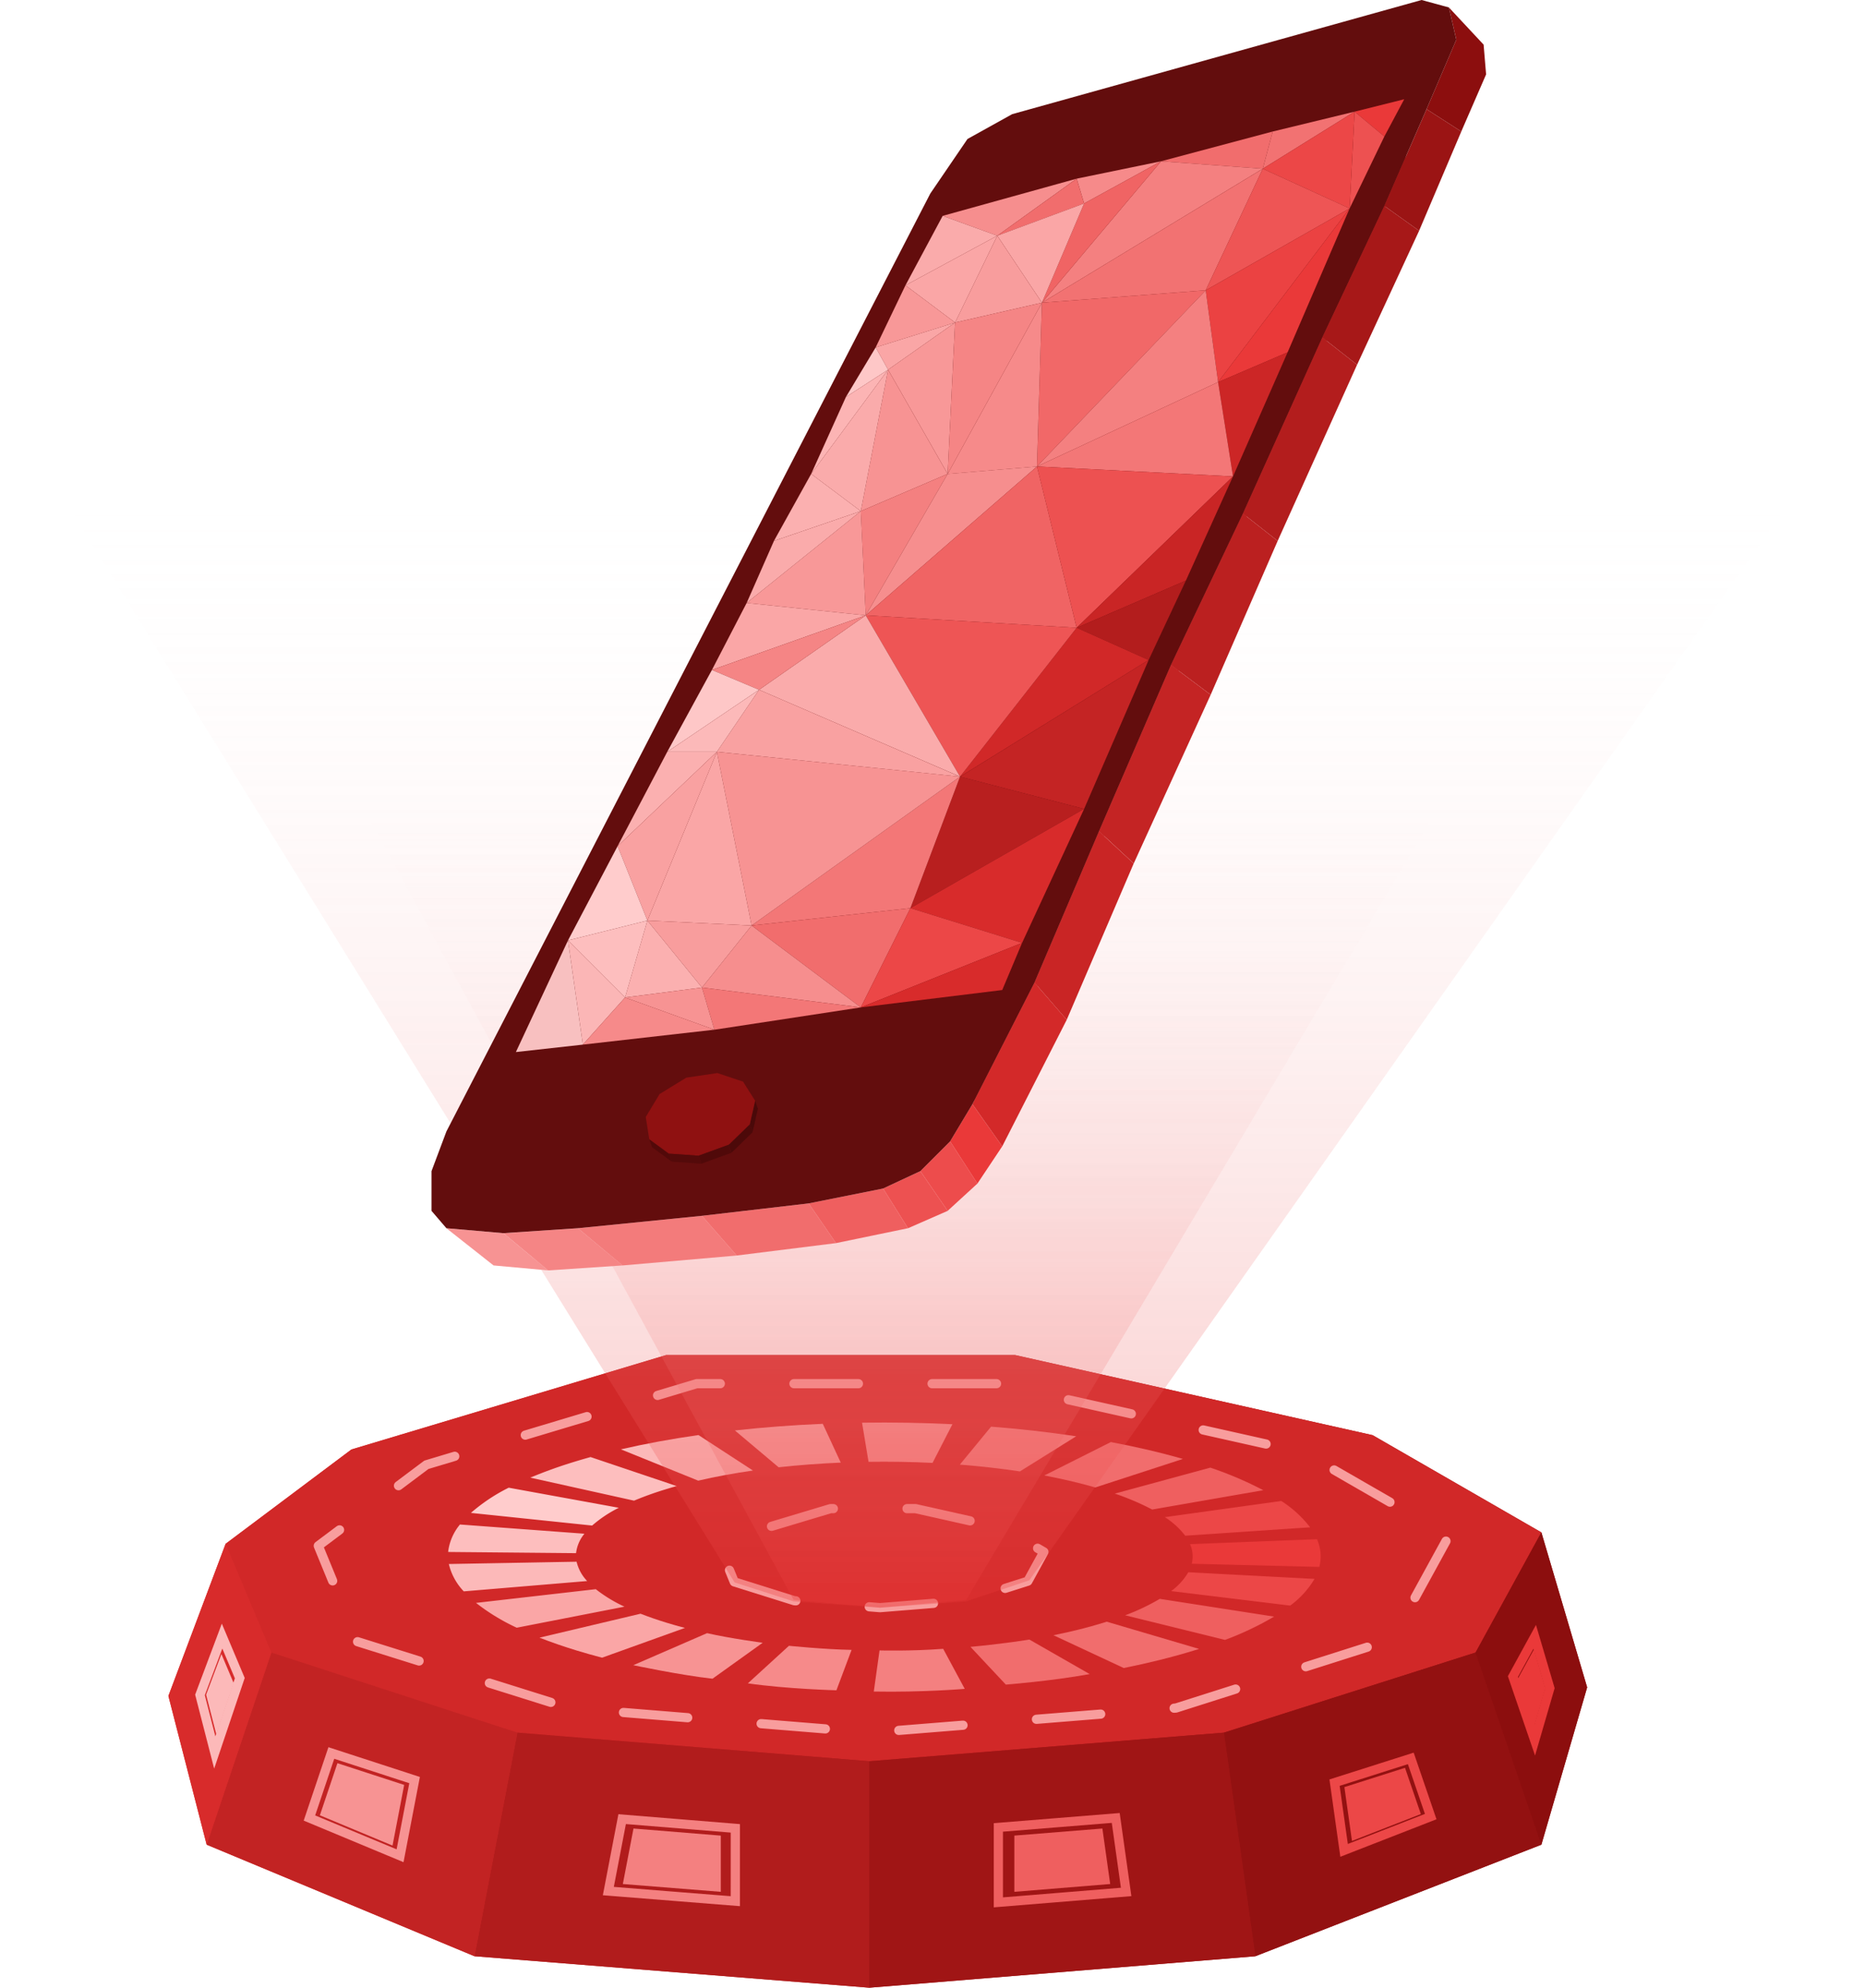 <svg xmlns="http://www.w3.org/2000/svg" xmlns:xlink="http://www.w3.org/1999/xlink" width="202.551" height="215.886" viewBox="0 0 202.551 215.886"><defs><style>.a{fill:url(#a);}.b{fill:url(#b);}.c{fill:#d12828;}.d,.g,.j,.m,.p,.s,.v{fill:none;}.d{stroke:#f89d9d;stroke-linecap:round;stroke-linejoin:round;stroke-dasharray:7 8;}.e{fill:#931111;}.f{fill:#ec4747;}.g{stroke:#ec4747;}.g,.j,.m,.p,.s,.v{stroke-miterlimit:10;}.h{fill:#a01515;}.i{fill:#ef5f5f;}.j{stroke:#ef5f5f;}.k{fill:#b11c1c;}.l{fill:#f48080;}.m{stroke:#f48080;}.n{fill:#c22323;}.o{fill:#f79393;}.p{stroke:#f79393;}.q{fill:#d82b2b;}.r{fill:#fcb9b9;}.s{stroke:#fcb9b9;}.t{fill:#8c0e0e;}.u{fill:#ea3939;}.v{stroke:#ea3939;}.w{isolation:isolate;}.x{fill:#000013;}.y{fill:#f16d6d;}.z{fill:#faa6a6;}.aa{fill:#fdbebe;}.ab{fill:#fcc;}.ac{fill:#f68a8a;}.ad{fill:url(#c);}.ae{fill:#f58585;}.af{fill:#f37b7b;}.ag{fill:#ed5151;}.ah{fill:#ed4c4c;}.ai{fill:#d32929;}.aj{fill:#c92525;}.ak{fill:#c42424;}.al{fill:#bb2020;}.am{fill:#b31d1d;}.an{fill:#a71818;}.ao{fill:#9b1414;}.ap{fill:#630d0d;}.aq{fill:#f68e8e;}.ar{fill:#f27272;}.as{fill:#f06464;}.at{fill:#faabab;}.au{fill:#f89d9d;}.av{fill:#e55;}.aw{fill:#eb4242;}.ax{fill:#f16868;}.ay{fill:#f89898;}.az{fill:#fec7c7;}.ba{fill:#fcb4b4;}.bb{fill:#cc2626;}.bc{fill:#f37777;}.bd{fill:#fbb0b0;}.be{fill:#b81f1f;}.bf{fill:#f9a1a1;}.bg{fill:#fbb6b6;}.bh{fill:#f8c0c0;}.bi{fill:#4a0909;}.bj{fill:#520909;}.bk{fill:#4c0909;}.bl{fill:#8f1111;}.bm{fill:#500909;}.bn{fill:#540a0a;}</style><linearGradient id="a" y1="0.5" x2="1" y2="0.5" gradientUnits="objectBoundingBox"><stop offset="0" stop-color="#d82b2b"/><stop offset="1" stop-color="#8c0e0e"/></linearGradient><linearGradient id="b" x1="0.058" y1="0.402" x2="1.025" y2="0.613" gradientUnits="objectBoundingBox"><stop offset="0.111" stop-color="#fec7c7"/><stop offset="0.883" stop-color="#d12828"/></linearGradient><linearGradient id="c" x1="0.5" x2="0.5" y2="1" gradientUnits="objectBoundingBox"><stop offset="0.072" stop-color="#fff" stop-opacity="0"/><stop offset="1" stop-color="#ea3939" stop-opacity="0.302"/></linearGradient></defs><g transform="translate(-557 -110.682)"><g transform="translate(575.289 121.148)"><path class="a" d="M786.115,743.261,767.786,732.7,728.954,724h-37.9l-34.172,10.252L643.213,744.5,637,761.023l4.155,16.154,29.085,12.116,42.87,3.417,41.939-3.417,31.065-12.116,4.971-17.086Z" transform="translate(-637 -587.29)"/><path class="b" d="M805.715,242.593l5.029.457,6.858-.457,10.516-.914,9.145-1.143,6.63-1.372,3.658-1.6,2.743-2.515,2.286-3.429,5.944-11.659,6.172-14.4,7.087-15.546,6.172-14.174,7.316-16.231,5.715-12.345,3.886-9.145,2.286-5.258-.229-2.743-3.2-3.429L891.217,126,853.5,136.516,849.38,138.8l-3.429,5.029-44.579,86.416L800,233.905v3.658l1.372,1.6Z" transform="translate(-762.736 -126)"/></g><g transform="translate(557 110.682)"><g transform="translate(18.289 147.176)"><path class="c" d="M669.148,756.619l26.716,8.388,38.21,3.107,38.521-3.107,27.338-8.7,7.145-13.047L788.75,732.7,749.918,724h-37.9l-34.172,10.252L664.177,744.5Z" transform="translate(-657.964 -724)"/><path class="d" d="M901.738,804.912l6.513,2.045,9.315.757,9.391-.757,6.664-2.121,1.742-3.181-4.468-2.575-9.467-2.121h-9.239l-8.331,2.5-3.332,2.5Z" transform="translate(-840.281 -780.28)"/><path class="d" d="M712.468,765.613l22.953,7.206,32.829,2.669,33.1-2.669,23.487-7.473,6.139-11.21-15.747-9.075-33.363-7.473H749.3L719.941,746.4,708.2,755.2Z" transform="translate(-691.921 -734.482)"/><path class="e" d="M1165.761,865.323l7.145,20.869-31.066,12.116-3.417-24.286Z" transform="translate(-1023.791 -833.015)"/><path class="f" d="M1202.264,920.092l1.72,5.025-7.48,2.917-.823-5.848Z" transform="translate(-1067.96 -875.263)"/><path class="g" d="M1199.28,915.615l2.164,6.32-9.408,3.669L1191,918.249Z" transform="translate(-1064.349 -871.809)"/><path class="h" d="M969.924,906.478v24.6l41.938-3.417-3.417-24.286Z" transform="translate(-893.813 -862.365)"/><path class="i" d="M1038.88,949.693V955.8l10.41-.848-.848-6.028Z" transform="translate(-947.005 -897.502)"/><path class="j" d="M1031.294,944.939v8.139l13.878-1.131-1.131-8.037Z" transform="translate(-941.154 -893.636)"/><path class="k" d="M825.27,931.074l-42.87-3.417,4.66-24.286,38.211,3.107Z" transform="translate(-749.159 -862.365)"/><path class="l" d="M863.529,955.8l-10.641-.848,1.157-6.028,9.484.771Z" transform="translate(-803.533 -897.502)"/><path class="m" d="M859.791,953.382,846,952.283l1.5-7.812,12.292,1Z" transform="translate(-798.22 -894.068)"/><path class="n" d="M662.205,865.323l-7.028,20.869,29.085,12.116,4.66-24.286Z" transform="translate(-651.021 -833.015)"/><path class="o" d="M710.866,917.893l-1.906,5.661,7.89,3.287,1.264-6.588Z" transform="translate(-692.508 -873.567)"/><path class="p" d="M706.379,913.046,704,920.109l9.844,4.1,1.577-8.22Z" transform="translate(-688.683 -869.828)"/><path class="q" d="M643.213,813.686,637,830.205l4.155,16.154,7.028-20.869Z" transform="translate(-637 -793.182)"/><path class="r" d="M656.581,866.038l-1.661,4.417,1.111,4.319,1.879-5.58Z" transform="translate(-650.823 -833.566)"/><path class="s" d="M654.4,857.509,652,863.9l1.607,6.247,2.718-8.071Z" transform="translate(-648.571 -826.987)"/><path class="t" d="M1265.149,842.166l4.971-17.086-4.971-16.83L1258,821.3Z" transform="translate(-1116.035 -788.99)"/><path class="u" d="M1279.657,872.348l1.245-4.278-1.245-4.214-1.789,3.267Z" transform="translate(-1131.358 -831.884)"/><path class="v" d="M1278.092,869.092l1.646-5.66-1.646-5.575-2.367,4.322Z" transform="translate(-1129.704 -827.255)"/><g transform="translate(30.382 7.325)"><g class="w" transform="translate(20.102 22.878)"><g transform="translate(8.009)"><path class="x" d="M892.864,856.117Z" transform="translate(-892.858 -856.116)"/></g><g transform="translate(8.014 0.001)"><path class="x" d="M892.882,856.121c1.893.41,3.93.761,6.056,1.041-2.126-.281-4.163-.631-6.056-1.041Z" transform="translate(-892.882 -856.121)"/></g><g transform="translate(16.901 1.371)"><path class="x" d="M931.761,862.114Z" transform="translate(-931.754 -862.113)"/></g><g transform="translate(16.907 1.372)"><path class="x" d="M931.783,862.116h0c2.2.22,4.486.371,6.794.448C936.269,862.488,933.984,862.337,931.783,862.116Z" transform="translate(-931.783 -862.116)"/></g><g transform="translate(26.727 1.88)"><path class="x" d="M974.745,864.34Z" transform="translate(-974.738 -864.34)"/></g><g transform="translate(26.734 1.701)"><path class="x" d="M974.768,863.736h0c2.321.013,4.652-.047,6.928-.179C979.42,863.69,977.09,863.75,974.768,863.736Z" transform="translate(-974.768 -863.557)"/></g><g transform="translate(0 3.471)"><path class="x" d="M866.416,872.775h0c-3.015-.4-5.905-.9-8.589-1.477C860.511,871.879,863.4,872.376,866.416,872.775Z" transform="translate(-857.827 -871.297)"/></g><g transform="translate(8.589 4.948)"><path class="x" d="M895.4,877.76Z" transform="translate(-895.395 -877.76)"/></g></g><g class="w" transform="translate(56.708 23.571)"><g transform="translate(0.007)"><path class="x" d="M1017.979,859.941c2.227-.195,4.39-.462,6.429-.794C1022.369,859.479,1020.206,859.746,1017.979,859.941Z" transform="translate(-1017.979 -859.147)"/></g><g transform="translate(0 0.794)"><path class="x" d="M1017.957,862.618h0Z" transform="translate(-1017.95 -862.618)"/></g><g transform="translate(12.976 3.76)"><path class="x" d="M1074.71,875.6Z" transform="translate(-1074.71 -875.596)"/></g><g transform="translate(3.859 3.762)"><path class="x" d="M1043.949,875.6h0c-2.894.47-5.959.848-9.117,1.124C1037.99,876.45,1041.055,876.072,1043.949,875.6Z" transform="translate(-1034.832 -875.602)"/></g></g><g transform="translate(65.741 21.632)"><path class="y" d="M1073.274,853.623c-.185.059-.376.118-.564.176-2.32.712-4.881,1.351-7.61,1.9l-7.638-3.563c1.93-.386,3.742-.838,5.387-1.344l.4-.125Z" transform="translate(-1057.462 -850.665)"/></g><g transform="translate(9.921 20.763)"><path class="z" d="M827.141,847.857c.626.191,1.283.377,1.951.551l-9,3.234c-.942-.246-1.865-.507-2.747-.776-1.443-.44-2.806-.912-4.048-1.4l10.974-2.6C825.15,847.209,826.117,847.544,827.141,847.857Z" transform="translate(-813.296 -846.862)"/></g><g transform="translate(3.027 18.102)"><path class="z" d="M783.138,836.712l13.007-1.489a15.674,15.674,0,0,0,3.116,1.9l-11.7,2.285A22.3,22.3,0,0,1,783.138,836.712Z" transform="translate(-783.138 -835.223)"/></g><g transform="translate(44.951)"><path class="o" d="M974.178,760.427c-2.292-.113-4.631-.153-6.951-.119l-.705-4.25c3.277-.048,6.58.008,9.818.168Z" transform="translate(-966.521 -756.041)"/></g><g transform="translate(31.14 0.137)"><path class="z" d="M917.611,760.858c-2.3.1-4.571.269-6.745.509l-4.754-4c3.082-.34,6.294-.583,9.548-.721Z" transform="translate(-906.112 -756.642)"/></g><g transform="translate(18.757 1.359)"><path class="r" d="M866.288,765.84c-2.093.3-4.092.668-5.94,1.1l-8.4-3.4c2.62-.606,5.454-1.129,8.424-1.554Z" transform="translate(-851.944 -761.984)"/></g><g transform="translate(8.923 3.748)"><path class="aa" d="M823.621,775.945a35.915,35.915,0,0,0-3.423,1.23l-11.268-2.5a50.87,50.87,0,0,1,4.83-1.736c.556-.171,1.132-.339,1.715-.5l9.364,3.154C824.427,775.7,824.016,775.824,823.621,775.945Z" transform="translate(-808.93 -772.435)"/></g><g transform="translate(2.468 7.08)"><path class="ab" d="M796.761,789.191a13.614,13.614,0,0,0-2.895,1.93L780.7,789.747a19.3,19.3,0,0,1,4.106-2.737Z" transform="translate(-780.695 -787.01)"/></g><g transform="translate(0 11.076)"><path class="aa" d="M784.7,805.494a4.043,4.043,0,0,0-.909,2.111l-13.894-.13a5.68,5.68,0,0,1,1.285-2.983Z" transform="translate(-769.898 -804.491)"/></g><g transform="translate(0.075 15.118)"><path class="r" d="M784.1,822.172a4.547,4.547,0,0,0,1.149,2.1l-13.4,1.121a6.416,6.416,0,0,1-1.624-2.971Z" transform="translate(-770.225 -822.172)"/></g><g transform="translate(72.401 4.901)"><path class="i" d="M1102.724,779.929l-12.067,2.1a27.948,27.948,0,0,0-4.062-1.731l10.38-2.82A39.466,39.466,0,0,1,1102.724,779.929Z" transform="translate(-1086.595 -777.478)"/></g><g transform="translate(64.75 2.129)"><path class="y" d="M1058.66,770.278c-1.7-.49-3.561-.926-5.533-1.3l7.223-3.629c2.794.523,5.427,1.139,7.826,1.832Z" transform="translate(-1053.127 -765.354)"/></g><g transform="translate(55.575 0.45)"><path class="l" d="M1019.517,762.87c-2.077-.313-4.272-.562-6.523-.737l3.39-4.124c3.189.249,6.3.6,9.247,1.045Z" transform="translate(-1012.994 -758.009)"/></g><g transform="translate(80.577 12.674)"><path class="u" d="M1122.539,814.148a3.273,3.273,0,0,0-.181-2.131l13.786-.535a4.63,4.63,0,0,1,.255,3.009Z" transform="translate(-1122.358 -811.482)"/></g><g transform="translate(77.841 8.522)"><path class="f" d="M1112.6,797.092a8.7,8.7,0,0,0-2.21-2.019l12.645-1.755a12.345,12.345,0,0,1,3.132,2.86Z" transform="translate(-1110.391 -793.318)"/></g><g transform="translate(78.524 16.261)"><path class="f" d="M1113.377,829.218a6.941,6.941,0,0,0,1.864-2.048l13.706.724a9.807,9.807,0,0,1-2.64,2.9Z" transform="translate(-1113.377 -827.169)"/></g><g transform="translate(73.53 19.152)"><path class="i" d="M1091.535,841.6a23.313,23.313,0,0,0,3.758-1.785l12.414,1.928a33.11,33.11,0,0,1-5.326,2.53Z" transform="translate(-1091.535 -839.814)"/></g><path class="o" d="M865.88,856.11l-8.011,3.48s4.975,1.064,8.6,1.47l5.45-3.906S868.295,856.671,865.88,856.11Z" transform="translate(-837.758 -833.233)"/><path class="y" d="M1018.039,859.948l3.841,4.1s4.829-.367,9.109-1.141l-6.548-3.751S1021.624,859.619,1018.039,859.948Z" transform="translate(-961.311 -835.582)"/><path class="l" d="M979.652,863.553l2.341,4.35s-4.536.387-9.877.29l.622-4.466S976.1,863.824,979.652,863.553Z" transform="translate(-925.887 -838.974)"/><path class="ac" d="M923.54,862.56l-1.646,4.389s-5.341-.135-9.62-.754l4.463-4.079S920.5,862.5,923.54,862.56Z" transform="translate(-879.724 -837.865)"/></g></g><path class="ad" d="M557,268H759.551L668.792,396.709,661.933,399l-9.373.686L643.187,399l-6.4-2.058Z" transform="translate(-557 -225.071)"/><path class="ad" d="M708,424l126.88.4-56.467,94.767-9.373.854-9.373-.854Z" transform="translate(-673.479 -345.408)"/><g transform="translate(46.865 0)"><path class="o" d="M806,621l6.2.539,4.851,4.042-5.929-.539Z" transform="translate(-804.383 -487.6)"/><path class="ae" d="M837.085,621l4.851,4.042-8.085.539L829,621.539Z" transform="translate(-821.185 -487.6)"/><path class="af" d="M872.475,616l3.773,4.312-12.4,1.078L859,617.348Z" transform="translate(-843.1 -483.947)"/><path class="y" d="M920.589,611l2.964,4.312-10.78,1.347L909,612.348Z" transform="translate(-879.625 -480.295)"/><path class="i" d="M960.085,605l2.695,4.312-7.815,1.617L952,606.617Z" transform="translate(-911.037 -475.912)"/><path class="ag" d="M986.043,598l2.964,4.312L984.7,604.2l-2.7-4.312Z" transform="translate(-932.952 -470.798)"/><path class="ah" d="M1000.234,586l2.964,4.581-3.234,2.964L997,589.234Z" transform="translate(-943.909 -462.032)"/><path class="u" d="M1011.425,571l3.234,4.582-2.695,4.042L1009,575.042Z" transform="translate(-952.676 -451.075)"/><path class="ai" d="M1021.234,539.787,1018,535.205,1024.738,522l3.5,4.042Z" transform="translate(-959.25 -415.28)"/><path class="aj" d="M1043,477.439l3.5,4.042,7.276-16.978-3.773-3.5Z" transform="translate(-977.513 -370.719)"/><path class="ak" d="M1081.127,397.234,1076.816,394,1069,412.056l3.773,3.5Z" transform="translate(-996.506 -321.775)"/><path class="al" d="M1105.816,333l3.773,2.964-7.276,16.709L1098,349.439Z" transform="translate(-1017.691 -277.215)"/><path class="am" d="M1135.624,262l3.773,2.964-8.624,19.134L1127,281.134Z" transform="translate(-1038.875 -225.349)"/><path class="an" d="M1165.738,209l3.773,2.695-6.737,14.553L1159,223.283Z" transform="translate(-1062.251 -186.632)"/><path class="ao" d="M1188.582,170l3.773,2.425-4.582,10.78L1184,180.51Z" transform="translate(-1080.514 -158.142)"/><path class="t" d="M1203.426,129l.808,3.5L1201,140.049l3.773,2.425,2.695-6.2-.27-3.234Z" transform="translate(-1092.933 -128.192)"/><path class="ap" d="M910.493,126.809,907.529,126l-44.466,12.4-4.851,2.695-4.042,5.929L801.617,248.89,800,253.2v4.312l1.617,1.886,6.2.539,8.085-.539,13.475-1.347,11.588-1.348,8.085-1.617,4.042-1.886,3.234-3.234,2.425-4.042,6.737-13.205,7.007-16.439,7.815-18.056,7.815-16.439,8.624-19.134,6.737-14.283,4.581-10.51,3.234-7.546Z" transform="translate(-800 -126)"/><path class="aq" d="M1006,202.042,1020.553,198l-8.624,6.2Z" transform="translate(-950.484 -178.596)"/><path class="ac" d="M1069.163,191,1060,192.887l.809,2.695Z" transform="translate(-989.931 -173.483)"/><path class="y" d="M1106.127,179l-1.078,4.042L1094,182.234Z" transform="translate(-1014.768 -164.717)"/><path class="ar" d="M1144.971,171,1135,177.2l1.078-4.042Z" transform="translate(-1044.719 -158.873)"/><path class="u" d="M1177.39,166l-2.156,4.042L1172,167.348Z" transform="translate(-1071.748 -155.22)"/><path class="ag" d="M1170,181.51l.539-10.51,3.234,2.695Z" transform="translate(-1070.287 -158.873)"/><path class="f" d="M1135,177.2l9.432,4.312.539-10.51Z" transform="translate(-1044.719 -158.873)"/><path class="l" d="M1058.936,191,1046,206.361l23.985-14.553Z" transform="translate(-979.704 -173.483)"/><path class="as" d="M1050.582,195.581,1046,206.361,1058.936,191Z" transform="translate(-979.704 -173.483)"/><path class="y" d="M1028,204.2l9.432-3.5-.809-2.695Z" transform="translate(-966.555 -178.596)"/><path class="z" d="M1032.851,218.78,1028,211.5l9.432-3.5Z" transform="translate(-966.555 -185.901)"/><path class="at" d="M991,220.546,995.043,213l5.929,2.156Z" transform="translate(-939.527 -189.554)"/><path class="ar" d="M1046,208.553l17.787-1.347,6.2-13.205Z" transform="translate(-979.704 -175.674)"/><path class="au" d="M1015.582,221,1011,230.432l9.432-2.156Z" transform="translate(-954.137 -195.398)"/><path class="z" d="M991,226.39l5.39,4.042,4.581-9.432Z" transform="translate(-939.527 -195.398)"/><path class="av" d="M1118.2,194l9.432,4.312L1112,207.205Z" transform="translate(-1027.918 -175.674)"/><path class="aw" d="M1113.348,228.865,1112,218.893,1127.631,210Z" transform="translate(-1027.918 -187.362)"/><path class="ax" d="M1044.539,244.348,1044,262.134,1062.326,243Z" transform="translate(-978.243 -211.469)"/><path class="l" d="M1063.673,252.971,1044,262.134,1062.326,243Z" transform="translate(-978.243 -211.469)"/><path class="ac" d="M1018.241,248,1008,266.6l9.7-.808Z" transform="translate(-951.945 -215.122)"/><path class="ae" d="M1008.809,250.156,1008,266.6l10.241-18.6Z" transform="translate(-951.945 -215.122)"/><path class="ay" d="M982.234,241,979,247.737l8.624-2.695Z" transform="translate(-930.761 -210.008)"/><path class="ay" d="M990.468,272.439,984,261.12l7.276-5.12Z" transform="translate(-934.413 -220.966)"/><path class="z" d="M979,258.695l1.347,2.425,7.276-5.12Z" transform="translate(-930.761 -220.966)"/><path class="az" d="M967,271.39l4.581-2.964L970.234,266Z" transform="translate(-921.994 -228.271)"/><path class="o" d="M982.432,286.319,973,290.361,975.965,275Z" transform="translate(-926.378 -234.845)"/><path class="at" d="M953,286.319l5.39,4.042L961.354,275Z" transform="translate(-911.767 -234.845)"/><path class="ba" d="M956.773,277.964,953,286.319,961.354,275Z" transform="translate(-911.767 -234.845)"/><path class="l" d="M973,321.042l.539,11.319L982.432,317Z" transform="translate(-926.378 -265.527)"/><path class="aq" d="M993.6,314,975,330.17l8.893-15.361Z" transform="translate(-927.839 -263.335)"/><path class="u" d="M1131.283,210l-6.737,15.631L1117,228.865Z" transform="translate(-1031.57 -187.362)"/><path class="bb" d="M1118.617,281.475,1117,271.234l7.546-3.234Z" transform="translate(-1031.57 -229.732)"/><path class="bc" d="M1044,289.163l21.29,1.078L1063.673,280Z" transform="translate(-978.243 -238.498)"/><path class="as" d="M975,330.17l22.907,1.348L993.6,314Z" transform="translate(-927.839 -263.335)"/><path class="ag" d="M1065.29,315.078l-16.978,16.439L1044,314Z" transform="translate(-978.243 -263.335)"/><path class="aj" d="M1071.858,329.319,1060,334.439,1076.978,318Z" transform="translate(-989.931 -266.257)"/><path class="am" d="M1067.815,368.624l4.042-8.624L1060,365.12Z" transform="translate(-989.931 -296.938)"/><path class="bd" d="M942.042,317,938,324.276l9.432-3.234Z" transform="translate(-900.81 -265.527)"/><path class="ay" d="M939.936,343.319,927,341.971,939.4,332Z" transform="translate(-892.774 -276.484)"/><path class="at" d="M929.965,335.234,927,341.971,939.4,332Z" transform="translate(-892.774 -276.484)"/><path class="c" d="M1025.666,379,1013,395.17l20.482-12.666Z" transform="translate(-955.598 -310.818)"/><path class="av" d="M975,374l10.241,17.517,12.666-16.17Z" transform="translate(-927.839 -307.165)"/><path class="z" d="M916.773,369,913,376.276l16.709-5.929Z" transform="translate(-882.547 -303.513)"/><path class="at" d="M932,382.085,943.588,374l10.241,17.517Z" transform="translate(-896.427 -307.165)"/><path class="ae" d="M913,379.929l5.12,2.156L929.709,374Z" transform="translate(-882.547 -307.165)"/><path class="ak" d="M1033.482,392l-7.007,16.17-13.475-3.5Z" transform="translate(-955.598 -320.314)"/><path class="az" d="M899.851,396,895,404.893l9.971-6.737Z" transform="translate(-869.398 -323.236)"/><path class="be" d="M998.39,439,993,453.283l18.865-10.78Z" transform="translate(-940.987 -354.648)"/><path class="bf" d="M919.581,404,915,410.737l26.411,2.7Z" transform="translate(-884.008 -329.08)"/><path class="r" d="M895,410.737,904.971,404l-4.581,6.737Z" transform="translate(-869.398 -329.08)"/><path class="q" d="M1005.127,466.553,1011.865,452,993,462.78Z" transform="translate(-940.987 -364.145)"/><path class="bc" d="M929,455.17,951.638,439l-5.39,14.283Z" transform="translate(-894.235 -354.648)"/><path class="o" d="M915,429l3.773,18.865,22.638-16.17Z" transform="translate(-884.008 -347.343)"/><path class="bd" d="M875,439.241,880.39,429h5.39Z" transform="translate(-854.788 -347.343)"/><path class="z" d="M887,447.326,894.546,429l3.773,18.865Z" transform="translate(-863.554 -347.343)"/><path class="bf" d="M875,439.241l3.234,8.085L885.78,429Z" transform="translate(-854.788 -347.343)"/><path class="y" d="M929,493.887l11.858,8.893,5.39-10.78Z" transform="translate(-894.235 -393.365)"/><path class="f" d="M990.517,495.773,973,502.78,978.39,492Z" transform="translate(-926.378 -393.365)"/><path class="aq" d="M909,505.738,914.39,499l11.858,8.893Z" transform="translate(-879.625 -398.478)"/><path class="au" d="M887,497l5.929,7.276,5.39-6.737Z" transform="translate(-863.554 -397.017)"/><path class="ab" d="M860.39,467,855,477.241l8.624-2.156Z" transform="translate(-840.178 -375.102)"/><path class="bd" d="M886.354,504.276,878,505.354,880.426,497Z" transform="translate(-856.979 -397.017)"/><path class="aa" d="M855,499.156l6.2,6.2L863.624,497Z" transform="translate(-840.178 -397.017)"/><path class="bc" d="M909,524l1.347,4.581,15.9-2.425Z" transform="translate(-879.625 -416.741)"/><path class="q" d="M990.517,506l-2.156,5.121L973,513.007Z" transform="translate(-926.378 -403.592)"/><path class="o" d="M878,525.078l9.7,3.5L886.354,524Z" transform="translate(-856.979 -416.741)"/><path class="bg" d="M855,505l1.617,11.319,4.581-5.12Z" transform="translate(-840.178 -402.861)"/><path class="bh" d="M834,517.127,839.66,505l1.617,11.319Z" transform="translate(-824.837 -402.861)"/><path class="ac" d="M875.283,531.5l-9.7-3.5L861,533.12Z" transform="translate(-844.561 -419.663)"/><g transform="translate(23.269 116.545)"><g class="w"><g transform="translate(11.3 3.007)"><path class="bi" d="M928.854,569.615l.3.87-.58,2.557-.3-.87Z" transform="translate(-928.274 -569.615)"/></g><g transform="translate(0.382 7.186)"><path class="bj" d="M889.9,586.691l.3.87-2.14-1.567-.3-.87Z" transform="translate(-887.759 -585.124)"/></g><g transform="translate(9.011 5.563)"><path class="bk" d="M922.069,579.1l.3.87-2.289,2.225-.3-.87Z" transform="translate(-919.78 -579.101)"/></g><path class="bl" d="M894.12,558.458l2.789.934,1.313,2.073-.58,2.556-2.289,2.225-3.274,1.189-3.215-.224-2.14-1.567-.382-2.411,1.5-2.493,2.9-1.779Z" transform="translate(-886.342 -558.458)"/><g transform="translate(5.737 7.788)"><path class="bm" d="M910.9,587.358l.3.87-3.274,1.189-.3-.87Z" transform="translate(-907.631 -587.358)"/></g><g transform="translate(2.522 8.753)"><path class="bn" d="M898.916,591.163l.3.87-3.215-.224-.3-.87Z" transform="translate(-895.701 -590.939)"/></g></g></g></g></g></g></svg>